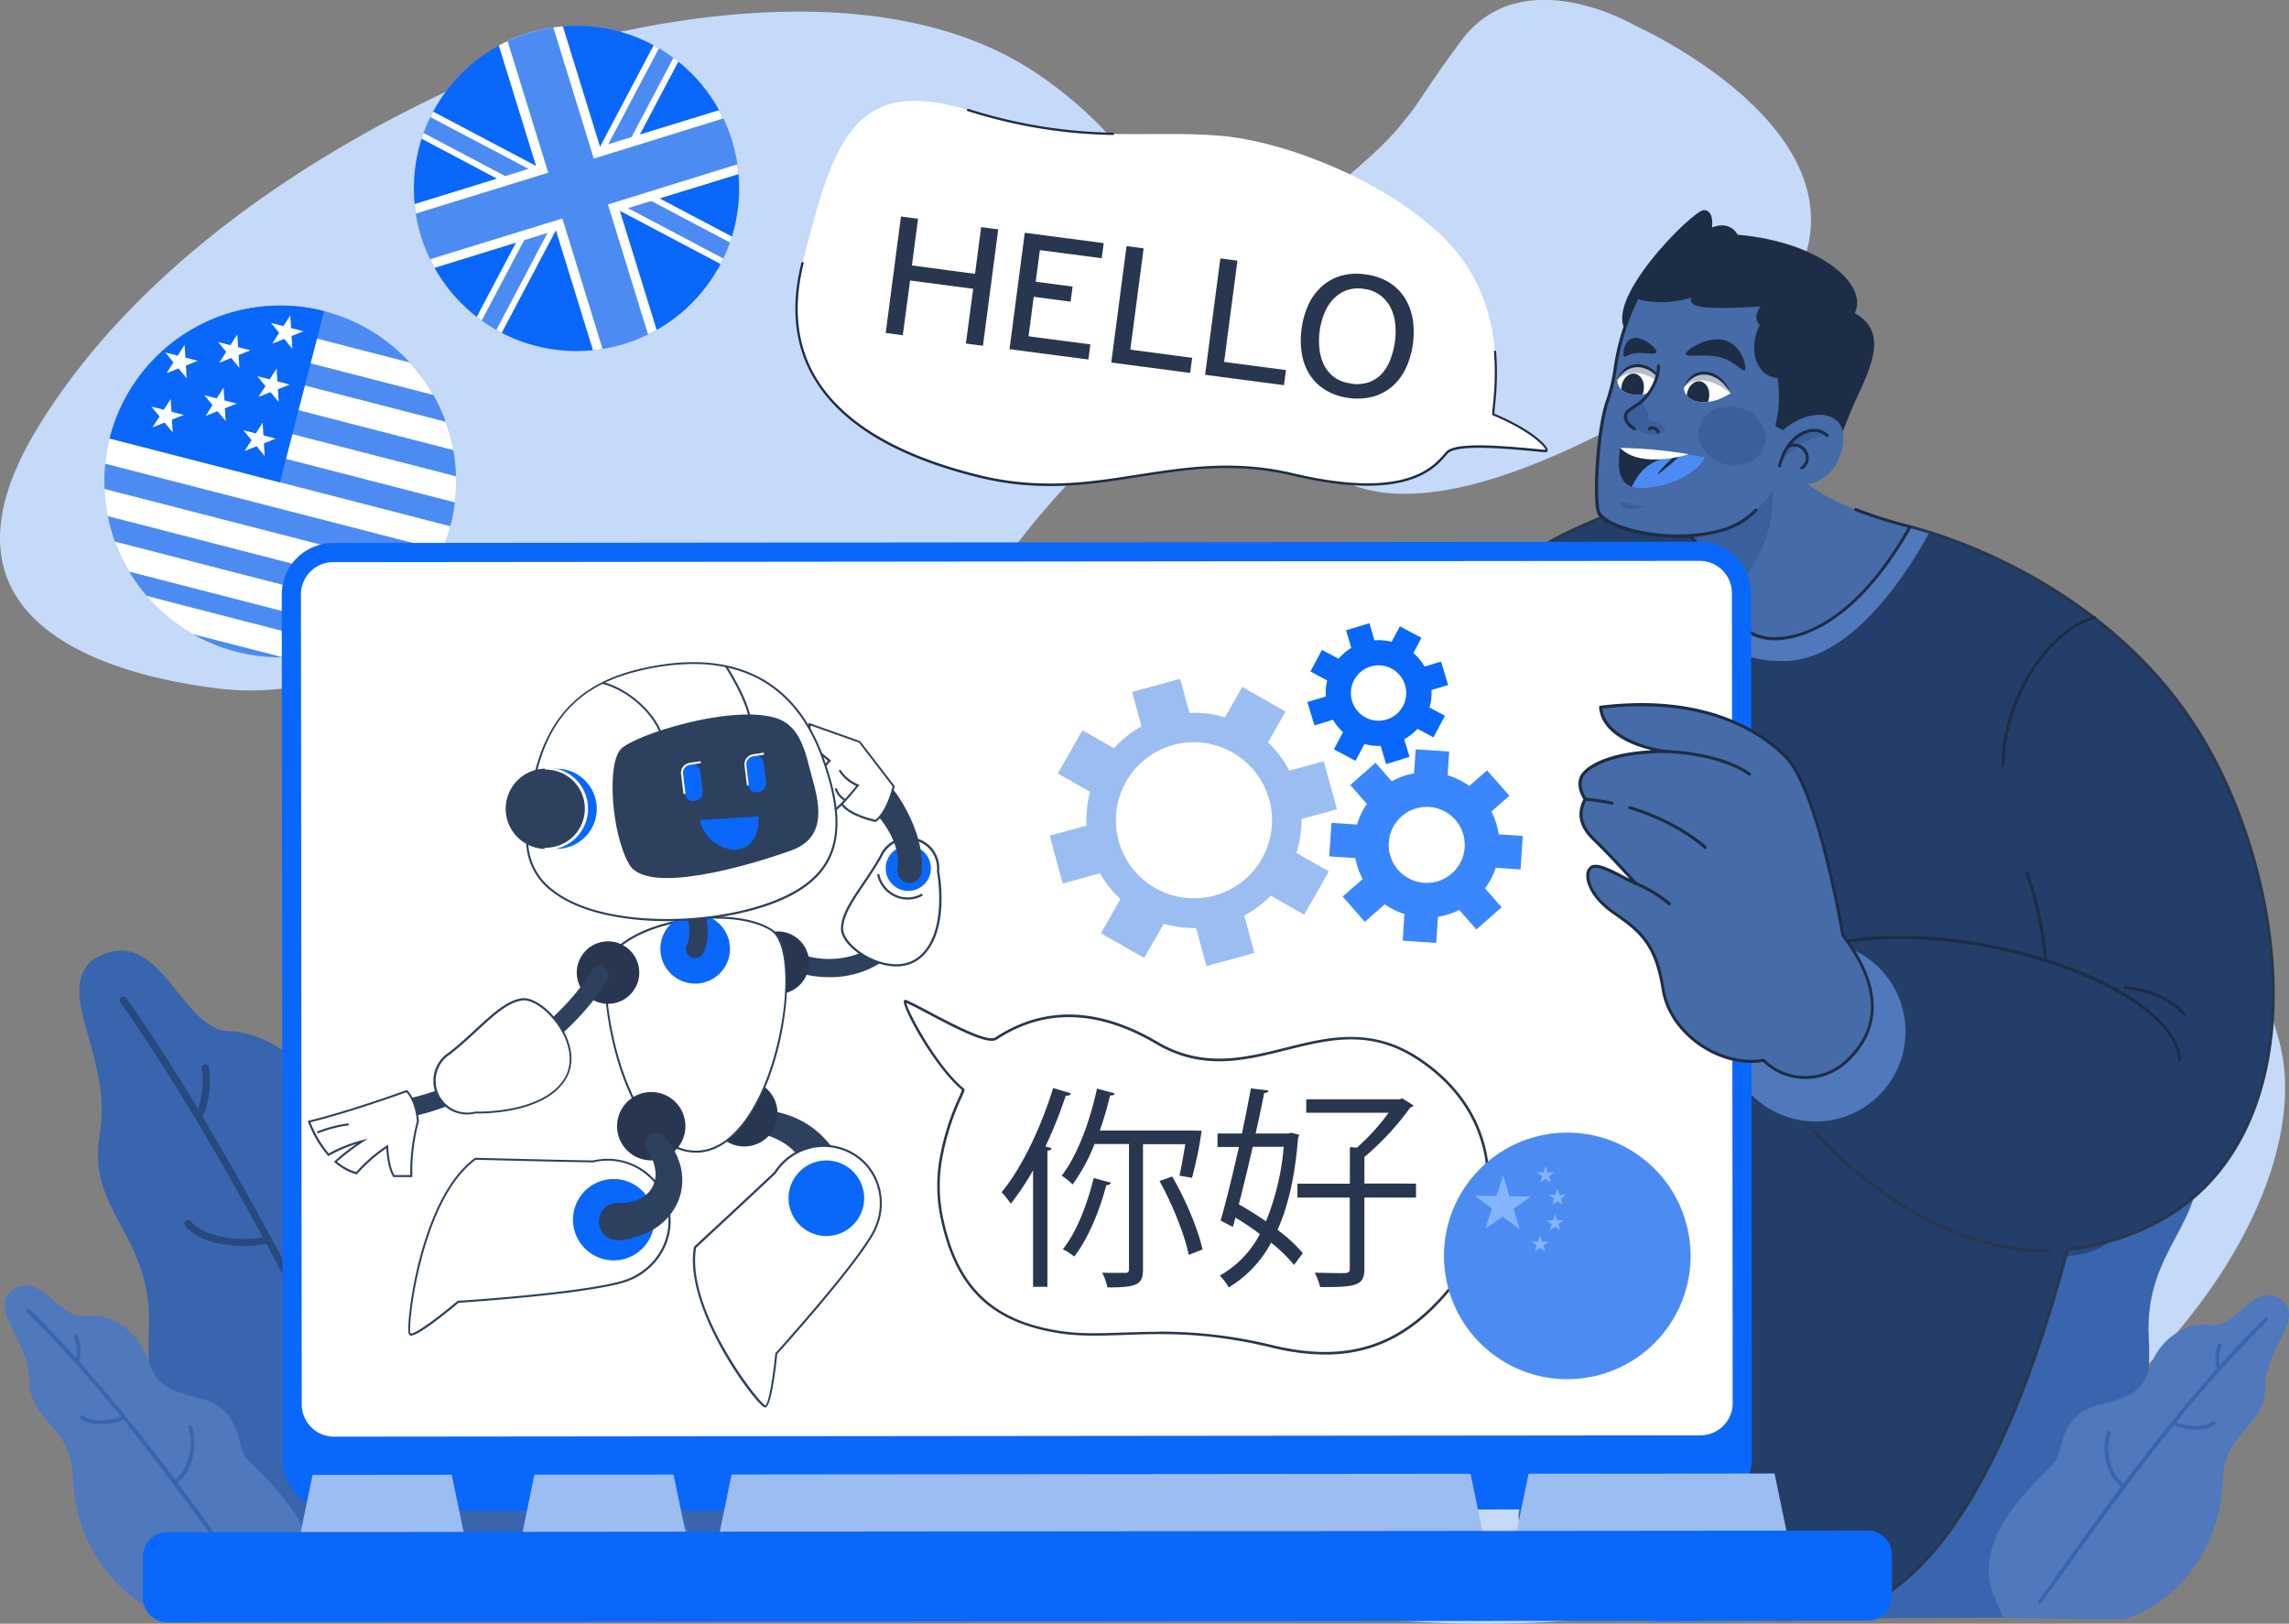 <svg xmlns="http://www.w3.org/2000/svg" viewBox="0 0 626.82 444.71" id="AIlanguagetranslate"><rect x="0" y="0" width="626.82" height="444.71" fill="#808080" stroke="none"/><defs><clipPath id="a"><path fill="#ffffff" d="M473.91,107.7c-1.89-4.15-5.52-6.12-8.6-5.35a6.4,6.4,0,0,0-4.17,3.76C461.18,110.45,467.7,111.8,473.91,107.7Z" class="colorffffff svgShape"></path></clipPath><clipPath id="b"><path fill="#ffffff" d="M455.66,105.66c-1.89-4.15-5.51-6.11-8.59-5.35a6.37,6.37,0,0,0-4.17,3.77C442.94,108.41,449.46,109.76,455.66,105.66Z" class="colorffffff svgShape"></path></clipPath></defs><g style="isolation:isolate" fill="#000000" class="color000000 svgShape"><g fill="#000000" class="color000000 svgShape"><path fill="#c5d9f9" d="M79.84,188.23a72.69,72.69,0,0,1-19.15.45c-26.51-3.09-84.15-16.2-50.35-71.56C53.47,46.49,146.69,14.89,146.69,14.89S233-14.85,284.44,20.47C296.3,28.6,304.77,37.34,310.77,46c14.94,21.46,12.41,55.63-5.24,73-21.69,21.37-52.79,56.23-30.83,61.33,32,7.43,115.48-11.15,115.48-11.15s125.23-29.74,165.57,5.57S610,236.08,623.93,284.41s-52.87,141.27-180.88,158-261.57-63.19-261.57-63.19S99.39,323.44,137,286.27c12.82-12.69,19-26.45,21.57-39.08,4.69-23-5.87-46.62-23.22-52.24C120.4,190.13,99.26,185.32,79.84,188.23Z" class="colorf9e4c5 svgShape"></path><path fill="#c5d9f9" d="M368,49.19C343.79,69.56,351.76,105,351.76,105s-.14,63.64,100.56,6.33-4.5-104.29-4.5-104.29-31-18.42-47.72,4.16c-10,13.52-11,16.28-14.92,21.06C382.57,35.5,379.89,39.17,368,49.19Z" class="colorf9e4c5 svgShape"></path><path fill="#3865ad" d="M209.59,442.91c-37.42,3-34-21.41-23.6-25.28-14.16-13.16-13.56-26.88-4.34-31.6s25.89,21.79,25.38,36.44C214.19,408.9,221.29,425.89,209.59,442.91Z" class="color85ad38 svgShape"></path><path fill="#4f79bc" d="M113,360.49c7.69-7.51,13.08,6.61,19.54,5.69s13.25,3.24,16,10,2.86,8.36,14,11.16,9.23,12.68,12.08,15.57c7.06,7.17,20.73,19.69,16.27,33.94l-2.95,5.93-36.29.34c-9.37-1.93-21.07-12.6-22-36.1-.47-12.57-11-13.83-11.2-24.21S109.37,365.94,113,360.49Z" class="coloracbc4f svgShape"></path><path fill="#3865ad" d="M160.4 394.66a.48.48 0 00-.6-.31.48.48 0 00-.32.6c1.81 5.78-.81 11.68-3.42 13.3-6.53-8.61-15.42-19.9-24.7-30.33a11.31 11.31 0 00-.37-6.53.49.49 0 00-.61-.31.49.49 0 00-.31.61 11.16 11.16 0 01.5 5.34c-4-4.46-8.06-8.75-12-12.58a.48.48 0 00-.67.7 321.26 321.26 0 0124.25 26.93c-1.58.78-7.18 1.82-9.7-.26a.48.48 0 00-.61.74c2.81 2.34 8.54 1.33 10.62.42l.3-.15c12.86 15.81 34.91 46.93 35.07 47.15a.47.47 0 00.59.17l.08 0a.48.48 0 00.12-.67c-.1-.14-16-22.54-21.95-30.4C159.9 407 162.21 400.45 160.4 394.66zM443.72 442.7c-19.26 2.12-23.15-10.19-17.23-14.06-10.67-6.21-13.19-14.48-8.11-18.71s19.18 9.94 20.92 19.14C441.86 419.61 453.9 441.45 443.72 442.7z" class="color85ad38 svgShape"></path><path fill="#4f79bc" d="M409.92,360.49c7.69-7.51,13.08,6.61,19.54,5.69s13.25,3.24,16,10,2.85,8.36,14,11.16,9.23,12.68,12.08,15.57c7,7.17,20.73,19.69,16.27,33.94l-3,7.06-31.22.36c-9.37-1.92-26.07-13.75-26.94-37.25-.47-12.57-11-13.83-11.21-24.21S406.27,365.94,409.92,360.49Z" class="coloracbc4f svgShape"></path><path fill="#3865ad" d="M457.3 394.66a.49.49 0 00-.61-.31.48.48 0 00-.31.6c1.8 5.78-.82 11.68-3.42 13.3-6.53-8.61-15.43-19.9-24.7-30.33a11.26 11.26 0 00-.38-6.53.49.49 0 00-.61-.31.48.48 0 00-.3.61 11.16 11.16 0 01.5 5.34c-4-4.46-8.06-8.75-12-12.58a.48.48 0 10-.67.7A319.44 319.44 0 01439 392.08c-1.57.78-7.18 1.82-9.69-.26a.49.49 0 00-.68.06.48.48 0 00.07.68c2.81 2.34 8.54 1.33 10.61.42l.31-.15c12.86 15.81 34.91 46.93 35.07 47.15a.47.47 0 00.59.17l.08 0a.48.48 0 00.12-.67c-.1-.14-16-22.54-21.95-30.4C456.8 407 459.11 400.45 457.3 394.66zM286.49 443c-6.59.45-14.36 2.2-18.43-.22-11.27-6.7-10.65-23.55-3.09-26.38-14.06-13.06-15.06-26.47-5.91-31.15s25.7 21.63 25.2 36.17C291.36 408 298.1 426.13 286.49 443z" class="color85ad38 svgShape"></path><path fill="#4f79bc" d="M301.42 444c-16 1.09-20.34-15-13.72-17.5-9.05-8.4-9.69-17-3.8-20s16.53 13.92 16.2 23.27C304.67 421.07 308.89 433.13 301.42 444zM268.53 443.19c8.12-27.47-7-47.51-17.74-39.39-4.31-23-17.49-32.81-28.29-26.42S228.07 418 243.41 427c-14.25-1.12-11.36 12.07 5.79 16.43C254.36 444.72 260.88 443.7 268.53 443.19z" class="coloracbc4f svgShape"></path><path fill="#3865ad" d="M603.89,268.43c-18-12-23.39,18-36.52,18.59s-25,11.38-27.79,25.8-2.51,17.61-23.46,27.33-17.2,27.21-18,35.33S465,409.67,487,443.35l71.54-.38c17.81-7.33,31.33-51,29.89-76.24s16.63-31.5,13.07-52.07S613.15,277.84,603.89,268.43Z" class="color85ad38 svgShape"></path><path fill="#28497d" d="M523,353.81a1,1,0,0,1,1.07-.86A1,1,0,0,1,525,354c-1.4,12.1,6,22.79,11.75,25,9.68-19.47,23-45.15,37.46-69.25-.72-1.43-2.65-6.07-1.71-13.06a1,1,0,0,1,1.09-.83,1,1,0,0,1,.83,1.09,22.21,22.21,0,0,0,1,10.74c6.24-10.33,12.66-20.34,19.05-29.39a1,1,0,0,1,1.58,1.12c-13.1,18.55-26.32,41.14-37.83,62.36,3.41,1,14.88.92,19.07-4.14a1,1,0,1,1,1.49,1.24c-4.69,5.67-16.4,5.83-20.84,4.81-.24-.06-.46-.12-.66-.19-19.49,36.11-46.85,95.69-47.08,96.2a1,1,0,0,1-1.1.55l-.19-.07a1,1,0,0,1-.48-1.28c.14-.31,18.64-40.37,27.43-58.13C528.62,377.91,521.62,365.92,523,353.81Z" class="color607d28 svgShape"></path><path fill="#4f79bc" d="M625.92,357c-7.95-7.76-13.51,6.82-20.19,5.87s-13.68,3.35-16.48,10.35-3,8.64-14.44,11.53-9.54,13.1-12.48,16.08c-7.28,7.4-21.41,20.34-16.8,35.06l3.12,7.28,32.26.38c9.67-2,26.91-14.2,27.82-38.48.48-13,11.4-14.29,11.57-25S629.68,362.58,625.92,357Z" class="coloracbc4f svgShape"></path><path fill="#3865ad" d="M577 392.24a.49.49 0 01.62-.32.5.5 0 01.33.62c-1.87 6 .84 12.06 3.53 13.73 6.74-8.89 15.93-20.55 25.51-31.32a11.76 11.76 0 01.39-6.75.5.5 0 01.94.32 11.49 11.49 0 00-.51 5.51c4.13-4.61 8.33-9 12.41-13a.5.5 0 11.7.71 330.93 330.93 0 00-25 27.82c1.63.81 7.42 1.89 10-.27a.5.5 0 01.7.07.49.49 0 01-.06.7c-2.91 2.41-8.83 1.37-11 .43l-.31-.15c-13.29 16.33-36.06 48.47-36.22 48.7a.5.5 0 01-.61.17l-.09-.05a.51.51 0 01-.12-.69c.1-.15 16.54-23.29 22.67-31.4C577.49 404.93 575.11 398.22 577 392.24zM24.86 263.25c18.56-12.31 24.08 18.52 37.6 19.15S88.17 294.11 91.07 309s2.58 18.13 24.15 28.13 17.71 28 18.57 36.38 34.11 35.2 11.38 69.87L71.51 443c-18.33-7.54-32.24-52.46-30.76-78.49S23.62 332 27.29 310.85 15.33 273 24.86 263.25z" class="color85ad38 svgShape"></path><path fill="#28497d" d="M108.12,351.16a1,1,0,1,0-2,.23c1.44,12.46-6.18,23.46-12.11,25.75-10-20.05-23.71-46.48-38.56-71.3.73-1.47,2.72-6.25,1.76-13.45a1,1,0,0,0-1.13-.85,1,1,0,0,0-.85,1.12,22.9,22.9,0,0,1-1,11.06c-6.42-10.64-13-20.94-19.61-30.26A1,1,0,1,0,33,274.61c13.49,19.11,27.1,42.36,38.95,64.21-3.51,1-15.32.94-19.63-4.27a1,1,0,0,0-1.54,1.28c4.83,5.84,16.89,6,21.45,4.95a6.43,6.43,0,0,0,.68-.19c20.08,37.17,48.24,98.52,48.48,99a1,1,0,0,0,1.13.56,1.06,1.06,0,0,0,.19-.06,1,1,0,0,0,.5-1.33C123,438.48,104,397.24,94.93,379,102.36,376,109.56,363.63,108.12,351.16Z" class="color607d28 svgShape"></path><path fill="#4f79bc" d="M2.18,354.39c8.18-8,13.91,7,20.79,6.05s14.08,3.44,17,10.65S43,380,54.8,383s9.82,13.49,12.84,16.56c7.51,7.62,22,20.94,17.3,36.09l-3.21,7.5-33.21.39c-10-2.05-27.71-14.62-28.64-39.61C19.38,390.52,8.14,389.18,8,378.15S-1.7,360.19,2.18,354.39Z" class="coloracbc4f svgShape"></path><path fill="#3865ad" d="M52.57,390.73a.53.53,0,0,0-.65-.34.51.51,0,0,0-.33.64c1.92,6.15-.87,12.42-3.64,14.14C41,396,31.55,384,21.69,372.92a12.08,12.08,0,0,0-.4-6.94.52.52,0,0,0-.65-.33.52.52,0,0,0-.33.65,11.62,11.62,0,0,1,.53,5.68c-4.25-4.75-8.57-9.31-12.78-13.38a.51.51,0,0,0-.71.74A340.62,340.62,0,0,1,33.13,388c-1.67.83-7.63,1.94-10.3-.28a.51.51,0,0,0-.72.07.52.52,0,0,0,.06.72c3,2.49,9.09,1.42,11.29.45l.33-.16c13.67,16.81,37.12,49.9,37.29,50.14a.5.5,0,0,0,.62.17l.09,0a.51.51,0,0,0,.13-.71c-.11-.15-17-24-23.34-32.33C52,403.79,54.49,396.88,52.57,390.73Z" class="color85ad38 svgShape"></path><path fill="#ffffff" d="M423.1,123.55c-5.41-.4-24-2.77-26.89.46s-9.88,13.58-42.19,6-53,8.56-85.74.55-56.86-25.43-48.53-58.41,13.8-51.67,45.38-42,46.9,5.3,68.62,7S389.44,54,401.64,72.72s6.56,40.66,7.36,40.83C420.39,118.26,425,123.69,423.1,123.55Z" class="colorffffff svgShape"></path><path fill="#1d2d45" d="M304.83 36.35a.3.3 0 01.24.31.31.31 0 01-.32.31A138.41 138.41 0 01265 30.42a.31.31 0 01-.2-.39.31.31 0 01.39-.21 137.73 137.73 0 0039.55 6.53zM409.46 96.06a.31.31 0 01.24.28 77.57 77.57 0 01-.31 14.89c-.09.92-.18 1.79-.16 2.09 10 4.16 14.88 8.85 14.58 10.11 0 .11-.15.47-.73.43-.81-.06-1.93-.16-3.24-.29-6.82-.64-21-2-23.4.65l-.47.53c-3.33 3.83-11.14 12.81-42 5.52-16-3.77-29.31-1.66-42.23.37-13.24 2.09-26.92 4.24-43.52.19-22.57-5.51-37.78-14.58-45.23-27-5.41-9-6.59-19.69-3.53-31.84a.32.32 0 01.38-.23.31.31 0 01.23.38c-3 12-1.86 22.54 3.46 31.37 7.35 12.22 22.44 21.19 44.84 26.66 16.47 4 30.1 1.88 43.28-.2 13-2 26.4-4.15 42.47-.36 30.51 7.21 38.14-1.57 41.4-5.32l.48-.54c2.38-2.64 13.6-1.82 23.92-.85 1.31.12 2.42.23 3.23.29h.08c-.06-.81-4.29-5.25-14.33-9.4h0c-.37-.08-.32-.48-.1-2.67a76.47 76.47 0 00.31-14.78.31.31 0 01.29-.33A.27.27 0 01409.46 96.06zm-.31 17.23a.19.19 0 00-.09 0zm14.1 9.94z" class="color451d26 svgShape"></path><path fill="#28374f" d="M242.54 91.18l4.18-31.88 4.68.61L249.72 72.7 267 75l1.68-12.79 4.68.61-4.19 31.88-4.67-.61 2-15-17.28-2.27-2 15zM280.63 63.75l21.61 2.84-.55 4.14-16.93-2.22-1.14 8.64 10.1 1.33-.54 4.14-10.1-1.33L281.66 92.1l16.93 2.22-.54 4.14-21.61-2.83zM304.31 99.29l4.18-31.88 4.68.61-3.64 27.73L326.46 98l-.55 4.14zM330 102.65l4.18-31.87 4.68.61-3.64 27.73 16.93 2.23-.55 4.14zM369.42 109a16 16 0 01-6.47-2.18 13.53 13.53 0 01-4.29-4.19 15.15 15.15 0 01-2.16-5.74 22.56 22.56 0 01-.08-6.78 23 23 0 011.82-6.53 15.44 15.44 0 013.58-5 13.49 13.49 0 015.23-3 16 16 0 016.81-.43 16.17 16.17 0 016.48 2.17 13.38 13.38 0 014.31 4.22 15.76 15.76 0 012.19 5.76 23.66 23.66 0 01-1.75 13.32 15.53 15.53 0 01-3.59 5 13.66 13.66 0 01-5.26 2.94A16.2 16.2 0 01369.42 109zm.51-3.93a10.33 10.33 0 005-.41 8.85 8.85 0 003.57-2.43 12 12 0 002.29-3.91A22.47 22.47 0 00382 93.43a20.11 20.11 0 00.06-4.84 12.41 12.41 0 00-1.29-4.38 9.83 9.83 0 00-2.83-3.36 9.45 9.45 0 00-4.59-1.74 9.28 9.28 0 00-4.87.5 9.71 9.71 0 00-3.56 2.52 12.76 12.76 0 00-2.35 3.9 19.83 19.83 0 00-1.2 4.69 20.1 20.1 0 00-.05 4.84 13.06 13.06 0 001.26 4.4 9.31 9.31 0 002.79 3.35A9.52 9.52 0 00369.93 105z" class="color4f2832 svgShape"></path><circle cx="157.87" cy="51.61" r="44.54" fill="#0967fb" class="color5c90e6 svgShape"></circle><path fill="#ffffff" d="M200.42,64.79,168.35,47.86,164.57,55,197.31,72.3A45.18,45.18,0,0,0,200.42,64.79Z" class="colorffffff svgShape"></path><path fill="#4c8cf2" d="M199.88,66.41,167.56,49.34l-2.21,4.18,32.71,17.27A46.45,46.45,0,0,0,199.88,66.41Z" class="colorf24c64 svgShape"></path><path fill="#ffffff" d="M130.56,86.78a44.52,44.52,0,0,0,6.83,4.38l19.17-36.31-7.14-3.78Z" class="colorffffff svgShape"></path><path fill="#4c8cf2" d="M135.92,90.35l19.16-36.29-4.18-2.21-19,35.95A45.1,45.1,0,0,0,135.92,90.35Z" class="colorf24c64 svgShape"></path><path fill="#ffffff" d="M115.46,38,144.93,53.6l3.77-7.15L118.62,30.57A44.63,44.63,0,0,0,115.46,38Z" class="colorffffff svgShape"></path><path fill="#4c8cf2" d="M116,36.43l29.71,15.69,2.21-4.18L117.86,32.06A46.58,46.58,0,0,0,116,36.43Z" class="colorf24c64 svgShape"></path><path fill="#ffffff" d="M179,12.4,163.4,41.91l7.15,3.78,15.21-28.81A44.18,44.18,0,0,0,179,12.4Z" class="colorffffff svgShape"></path><path fill="#4c8cf2" d="M180.45,13.22,164.88,42.7l4.18,2.2,15.35-29.06A46.74,46.74,0,0,0,180.45,13.22Z" class="colorf24c64 svgShape"></path><path fill="#ffffff" d="M154.14,7.23a44.51,44.51,0,0,0-17.54,5.24L146.84,45.6,113.53,55.89a45,45,0,0,0,1.79,8.87,44.55,44.55,0,0,0,3.68,8.6l33.24-10.27,10.14,32.83a44.16,44.16,0,0,0,17.44-5.56L169.73,57.69l32.51-10a45.18,45.18,0,0,0-1.81-9.18,44.73,44.73,0,0,0-3.53-8.33L164.32,40.2Z" class="colorffffff svgShape"></path><path fill="#4c8cf2" d="M151.52,7.52A44.47,44.47,0,0,0,139,11.29l11.13,36L113.87,58.5a43.89,43.89,0,0,0,1.45,6.26A45.47,45.47,0,0,0,117.78,71L154,59.84l11,35.73a46.88,46.88,0,0,0,6-1.4,45.16,45.16,0,0,0,6.47-2.57L166.48,56,201.93,45a45.3,45.3,0,0,0-1.5-6.56,43.92,43.92,0,0,0-2.34-6l-35.48,11Z" class="colorf24c64 svgShape"></path><path fill="#223e69" d="M466.64,288.23c.87,28-61.23,164.6,31,154.75,46.82-1.78,67.85-100.63,68.65-100.73,71-9.5,64.27-93.94,37-139.85C575.68,156,523,144.27,523,144.27l-69.09-8.87s-30.66,12.26-30.66,14,48.61,121.31,48.61,121.31Z" class="color516922 svgShape"></path><path fill="#acc2e4" d="M477.06,158.62h0l.08-.07Z" class="colore4acd1 svgShape"></path><path fill="#4f79bc" d="M523,144.27l-13.77-1.77-32.19,16.12-.17.13c-6.83,5.72-10.81,22.79,12.07,22.3,18.86-.4,34.35-25.86,39.44-35.29C525,144.71,523,144.27,523,144.27Z" class="coloracbc4f svgShape"></path><path fill="#28374f" d="M488.68,443.88c-14.06,0-24.68-4.06-31.65-12.12-19.95-23.09-7-73.31,2.42-110,3.75-14.56,7-27.13,6.79-33.54a.28.28,0,0,1,0-.13l5.22-17.38c-5.23-12.86-48.59-119.55-48.59-121.33s19.37-9.77,30.91-14.38a.34.34,0,0,1,.2,0l69.09,8.87c.57.13,53.17,12.29,80.53,58.33,17.4,29.27,27,75.52,11.62,107.25-9.12,18.85-25.5,30-48.69,33.16-.15.45-.51,1.75-.95,3.35-21.64,79.21-48.89,96.69-67.94,97.42A85.71,85.71,0,0,1,488.68,443.88ZM467,288.29c.18,6.54-2.91,18.53-6.81,33.7-9.4,36.49-22.27,86.47-2.59,109.24,8.19,9.49,21.64,13.31,39.95,11.35,18.81-.72,45.72-18.09,67.23-96.83,1.06-3.85,1.06-3.85,1.41-3.9,23-3.08,39.25-14.1,48.28-32.75,15.24-31.48,5.71-77.4-11.59-106.49-27.18-45.74-79.45-57.83-80-58l-69-8.85c-11.27,4.51-29.24,12.11-30.3,13.64.82,3.32,32,80.47,48.57,121.12a.34.34,0,0,1,0,.26Z" class="color4f2832 svgShape"></path><circle cx="497.18" cy="282.54" r="24.63" fill="#4f79bc" transform="rotate(-45 497.174 282.544)" class="coloracbc4f svgShape"></circle><path fill="#1d2d45" d="M446,91.42c-8.81-7.68,17.63-33.89,20.56-33.89s2.26,4.75,2.26,4.75c5.2-2,7,2,7,2,22.82,2,35.92,13.78,32.08,21.47,10.62,5.87,2.71,17.62-1.13,27.11s-5.42,13.1-5.42,13.1S455.28,128.93,446,91.42Z" class="color451d26 svgShape"></path><path fill="#456ba8" d="M523,144.27s-24.4-5.76-31.18-14.91c-7.45-1.36-32.53,12.54-32.53,12.54a118.72,118.72,0,0,0,18.29,20.79C467.62,174.65,497.54,189.49,523,144.27Z" class="colora85c45 svgShape"></path><path fill="#395f9c" d="M482.17,131.24c.91-.32,1.8-.62,2.65-.87.54,2.31,3.23,16.53-9.22,30.45A118.09,118.09,0,0,1,459.37,142Z" class="color9c5139 svgShape"></path><path fill="#1d2d45" d="M486,175.36l-.8,0c-4.52-.23-8.14-2.25-9.46-5.27-1-2.32-.55-5,1.28-7.33A121.1,121.1,0,0,1,459,142.13a.45.45,0,0,1,0-.34.43.43,0,0,1,.2-.26c1-.57,25.3-14,32.82-12.59a.42.42,0,0,1,.33.49.41.41,0,0,1-.48.34c-6.72-1.22-28.62,10.51-31.86,12.27a121.09,121.09,0,0,0,18,20.34.42.42,0,0,1,0,.58c-1.85,2.22-2.35,4.62-1.42,6.77,1.2,2.73,4.55,4.56,8.75,4.77,4.59.23,20.78-1.25,37.13-30A125.73,125.73,0,0,1,508,139.93a.42.42,0,0,1-.23-.55.41.41,0,0,1,.54-.23,123.82,123.82,0,0,0,14.84,4.71.42.42,0,0,1,.27.61C507.54,172.59,491.62,175.36,486,175.36Z" class="color451d26 svgShape"></path><path fill="#456ba8" d="M472.68,145c10.06-3.11,17.82-17.4,19.51-25.23,0,0-5.58-2.38-5.63-3.17a34.36,34.36,0,0,0,.47-13.46c-4.25.42-8.92-5.86-4.62-14.29,0,0-2.68-1.1.51-5.3-17.76,1.1-21.15.2-18.83-2.67-9.48,3-15.69.62-15.69.62-6.49,12.76-5.43,20.94-8.08,28s-3.84,25.6-2.69,30.42S457.6,149.67,472.68,145Z" class="colora85c45 svgShape"></path><path fill="#1d2d45" d="M459.36,147.3c-7.62,0-14.81-1.62-19-4-1.83-1-2.89-2.14-3.16-3.27-1.14-4.74-.06-23.33,2.7-30.67a46.39,46.39,0,0,0,1.95-8.3A63.3,63.3,0,0,1,448,81.32a.41.41,0,0,1,.52-.2c.06,0,6.21,2.33,15.41-.63a.43.43,0,0,1,.48.16.44.44,0,0,1,0,.5c-.48.59-.65,1-.51,1.3.83,1.61,10.58,1.21,19,.69a.42.42,0,0,1,.4.22.43.43,0,0,1,0,.45c-1.48,2-1.58,3.11-1.41,3.74a1.43,1.43,0,0,0,.73.92.41.41,0,0,1,.24.24.45.45,0,0,1,0,.34c-2.13,4.16-2.22,8.36-.26,11.24a5,5,0,0,0,4.46,2.44.42.42,0,0,1,.45.36,32.6,32.6,0,0,1-.3,12.64,4.86,4.86,0,0,0-.16.85.42.42,0,1,1-.84,0,5,5,0,0,1,.18-1.08,31.78,31.78,0,0,0,.35-12,6,6,0,0,1-4.83-2.82c-2.09-3.06-2.07-7.43,0-11.76a2.29,2.29,0,0,1-.84-1.24c-.28-1,.07-2.27,1-3.74-14.8.89-18.16.23-18.9-1.2a1.45,1.45,0,0,1,0-1.22c-7.76,2.23-13.13.87-14.54.41a62.25,62.25,0,0,0-5.91,19.19,45.4,45.4,0,0,1-2,8.44c-2.65,7.08-3.75,25.64-2.67,30.18.21.88,1.17,1.83,2.76,2.74,5.44,3.1,19.29,5.89,31.76,2a20.41,20.41,0,0,0,8-5.09.43.43,0,0,1,.6,0,.41.41,0,0,1,0,.59,21.29,21.29,0,0,1-8.34,5.29A46.17,46.17,0,0,1,459.36,147.3Z" class="color451d26 svgShape"></path><ellipse cx="474.28" cy="119.38" fill="#395f9c" rx="8" ry="9.27" transform="rotate(-75.13 474.305 119.373)" class="color9c5139 svgShape"></ellipse><path fill="#1d2d45" d="M461.65 96.87c-.34 1.28 4.9-.2 9.39 1s6.52 4.61 6.86 3.32-1.14-6.78-5.63-8S462 95.58 461.65 96.87zM453.6 96.27c.12 1.15-3.16.2-5.65.46s-3.25 1.64-3.37.49.45-4.38 2.94-4.65S453.48 95.13 453.6 96.27z" class="color451d26 svgShape"></path><path fill="#395f9c" d="M450.42,138.72a43.73,43.73,0,0,1-6.86-1.44C444.1,140.14,447.71,139.68,450.42,138.72Z" class="color9c5139 svgShape"></path><path fill="#456ba8" d="M485.9,120c8.7-9.21,18.75-7.69,18.9-.48S499.31,137,484,131.22C483.94,122.3,485.9,120,485.9,120Z" class="colora85c45 svgShape"></path><path fill="#395f9c" d="M487.35,127.6c2-8.81,9.63-11.79,13.06-8.26C493.38,119.72,488.24,125,487.35,127.6Z" class="color9c5139 svgShape"></path><path fill="#1d2d45" d="M487.35,128h-.09a.42.42,0,0,1-.32-.5c1.38-5.94,5-9,8-9.77a5.63,5.63,0,0,1,5.75,1.31.42.42,0,0,1-.6.58,4.85,4.85,0,0,0-4.93-1.09c-2.74.77-6.13,3.58-7.42,9.16A.42.42,0,0,1,487.35,128Z" class="color451d26 svgShape"></path><path fill="#1d2d45" d="M493.42,128.57a.44.44,0,0,1-.35-.18.43.43,0,0,1,.12-.59,2.8,2.8,0,0,0,.89-3.83,3.11,3.11,0,0,0-4.18-1.32.42.42,0,1,1-.34-.77,4,4,0,0,1,5.26,1.68,3.67,3.67,0,0,1-1.16,4.94A.44.44,0,0,1,493.42,128.57Z" class="color451d26 svgShape"></path><path fill="#ffffff" d="M473.91,107.7c-1.89-4.15-5.52-6.12-8.6-5.35a6.4,6.4,0,0,0-4.17,3.76C461.18,110.45,467.7,111.8,473.91,107.7Z" class="colorffffff svgShape"></path><g clip-path="url(#a)" fill="#000000" class="color000000 svgShape"><path fill="#1d2d45" d="M461.92,108c-.31,2.2.81,4.18,2.49,4.42s3.31-1.36,3.62-3.56-.8-4.19-2.49-4.42S462.23,105.83,461.92,108Z" class="color451d26 svgShape"></path></g><g style="mix-blend-mode:multiply" fill="#000000" class="color000000 svgShape"><path fill="#b8bec7" d="M465.31,102.35c3.08-.77,6.71,1.2,8.6,5.35-8.43-6.78-12.77-1.59-12.77-1.59A6.4,6.4,0,0,1,465.31,102.35Z" class="colorb8bac7 svgShape"></path></g><path fill="#1d2d45" d="M473.91,107.7a12.7,12.7,0,0,0-2.61-3.19,7.83,7.83,0,0,0-3.52-1.79,5.61,5.61,0,0,0-3.77.55,8,8,0,0,0-2.87,2.84,6.36,6.36,0,0,1,2.5-3.45,5.64,5.64,0,0,1,4.31-.75,7.5,7.5,0,0,1,3.77,2.16A9.69,9.69,0,0,1,473.91,107.7Z" class="color451d26 svgShape"></path><path fill="#ffffff" d="M455.66,105.66c-1.89-4.15-5.51-6.11-8.59-5.35a6.37,6.37,0,0,0-4.17,3.77C442.94,108.41,449.46,109.76,455.66,105.66Z" class="colorffffff svgShape"></path><g clip-path="url(#b)" fill="#000000" class="color000000 svgShape"><ellipse cx="446.95" cy="106.21" fill="#1d2d45" rx="4.03" ry="3.09" transform="rotate(-82 447.079 106.2)" class="color451d26 svgShape"></ellipse></g><g style="mix-blend-mode:multiply" fill="#000000" class="color000000 svgShape"><path fill="#b8bec7" d="M447.07,100.31c3.08-.76,6.7,1.2,8.59,5.35-8.42-6.78-12.76-1.58-12.76-1.58A6.37,6.37,0,0,1,447.07,100.31Z" class="colorb8bac7 svgShape"></path></g><path fill="#1d2d45" d="M455.66,105.66a12.49,12.49,0,0,0-2.61-3.19,7.84,7.84,0,0,0-3.51-1.79,5.58,5.58,0,0,0-3.78.56,8,8,0,0,0-2.86,2.84,6.32,6.32,0,0,1,2.5-3.45,5.52,5.52,0,0,1,4.3-.75,7.4,7.4,0,0,1,3.77,2.15A9.44,9.44,0,0,1,455.66,105.66Z" class="color451d26 svgShape"></path><path fill="#456ba8" d="M454.11,100.23c.23,2.8-2,7.79-5,10s-4.86,2.56-3.53,5.36c4.53,4.28,9.38,4,10.57,2,.77-1.36,3.19-13.35,2.43-18.25C458.14,96.69,455.55,96.74,454.11,100.23Z" class="colora85c45 svgShape"></path><path fill="#395f9c" d="M449.45,110a7.89,7.89,0,0,1,2,4.63c0,.9,4.42,1,4.5,3.27-1.27,1.84-6.07,1.84-10.37-2.23-1.33-2.8.53-3.1,3.54-5.36C449.22,110.19,449.33,110.07,449.45,110Z" class="color9c5139 svgShape"></path><path fill="#1d2d45" d="M447.53 117.87a.43.43 0 01-.22-.06 6.5 6.5 0 01-2.12-2c-1.3-2.52 0-3.39 2-4.7.51-.34 1.08-.72 1.69-1.19 3-2.22 5.06-7.11 4.85-9.67a.41.41 0 01.38-.45.42.42 0 01.46.38c.23 2.83-2 8-5.18 10.41-.63.48-1.22.87-1.73 1.22-2 1.32-2.64 1.76-1.69 3.62a5.94 5.94 0 001.81 1.64.42.42 0 01.14.58A.39.39 0 01447.53 117.87zM454 118.69a.42.42 0 01-.42-.44 1.88 1.88 0 00-1.09-.67.43.43 0 00-.45.18.43.43 0 01-.59.08.41.41 0 01-.08-.58c.5-.67 1.36-.7 2.25-.1.19.13 1.08.78.74 1.33A.42.42 0 01454 118.69zM596.92 290.63a.42.42 0 01-.42-.39c-.35-4.33-3.45-8.95-9-13.34-15.67-12.47-51.42-23.16-81.87-18.69a.4.4 0 01-.47-.35.42.42 0 01.35-.48c30.67-4.5 66.71 6.29 82.51 18.87 5.7 4.54 8.91 9.35 9.28 13.92a.42.42 0 01-.39.45zM598.23 278.14a.39.39 0 01-.3-.13c-6.16-6.58-15.82-7.09-15.92-7.09a.42.42 0 010-.84c.41 0 10.1.52 16.49 7.36a.41.41 0 010 .59A.39.39 0 01598.23 278.14zM548.53 210.05a.42.42 0 01-.42-.42c0-17.67 11.8-36.79 25.26-40.91a.41.41 0 01.52.28.42.42 0 01-.28.52c-13.14 4-24.66 22.77-24.66 40.11A.42.42 0 01548.53 210.05z" class="color451d26 svgShape"></path><path fill="#1d2d45" d="M560.13 262.82a.43.43 0 01-.42-.39 100 100 0 00-5-23.1.42.42 0 01.26-.54.42.42 0 01.53.26 101.55 101.55 0 015.06 23.32.42.42 0 01-.39.45zM443.67 122.65c9.67-.09 22.82 2.43 23.27 2.57-1.15 3.15-7.27 7.63-16.09 8.46S443.11 126.76 443.67 122.65z" class="color451d26 svgShape"></path><path fill="#4c8cf2" d="M450.85,133.68c8.81-.83,14.94-5.31,16.09-8.46-.2-.06-3-.61-6.87-1.18a2.28,2.28,0,0,0-.15.9,64.87,64.87,0,0,1-6.14,5.15s1-1.85,4.64-5c-6.26.54-9.43,3.73-11.56,8.25A9.14,9.14,0,0,0,450.85,133.68Z" class="colorf24c64 svgShape"></path><path fill="#ffffff" d="M462.43,124.4a122.69,122.69,0,0,0-18.76-1.75C448.44,127.69,458.87,125.53,462.43,124.4Z" class="colorffffff svgShape"></path><path fill="#28374f" d="M559.86,343c-35,0-63.13-32.5-63.42-32.83a.4.4,0,0,1,.05-.56.39.39,0,0,1,.56,0c.29.34,29.1,33.51,64.35,32.53a.37.37,0,0,1,.41.39.4.4,0,0,1-.39.41Z" class="color4f2832 svgShape"></path><circle cx="76.74" cy="131.87" r="48.17" fill="#4c8cf2" transform="rotate(-45 76.731 131.867)" class="colorf24c64 svgShape"></circle><path fill="#ffffff" d="M81.54 98.6l37.12 9.56a48.62 48.62 0 00-6.44-8.87L83.29 91.84zM108.41 168.15L31.47 148.33a48 48 0 003.91 8.22L101 173.46A48.67 48.67 0 00108.41 168.15zM78.24 111.44l45.9 11.83a48.7 48.7 0 00-2.1-7.75L80 104.68zM124.89 130.47L76.54 118l-1.74 6.77 49.76 12.82A47.47 47.47 0 00124.89 130.47zM77.46 180A48.27 48.27 0 0093.61 177L40.16 163.21a48.17 48.17 0 0012.66 10.48zM113.51 163a47.52 47.52 0 004.38-6.09l-89.29-23a48.32 48.32 0 00.9 7.44zM28.82 127l92.25 23.76a47.85 47.85 0 002.25-6.63L30 120.05A48.94 48.94 0 0028.82 127z" class="colorffffff svgShape"></path><path fill="#0967fb" d="M30.09,119.85l-.06.26,46.64,12,12.08-46.9A48.18,48.18,0,0,0,30.09,119.85Z" class="color5c90e6 svgShape"></path><polygon fill="#ffffff" points="79.49 86.36 79.71 89.86 83.11 90.74 79.85 92.03 80.06 95.53 77.83 92.82 74.57 94.11 76.45 91.15 74.22 88.45 77.61 89.32 79.49 86.36" class="colorffffff svgShape"></polygon><polygon fill="#ffffff" points="75.74 100.94 75.95 104.44 79.35 105.32 76.09 106.61 76.31 110.11 74.07 107.4 70.81 108.69 72.69 105.73 70.46 103.03 73.86 103.9 75.74 100.94" class="colorffffff svgShape"></polygon><polygon fill="#ffffff" points="71.92 115.76 72.14 119.26 75.53 120.14 72.27 121.42 72.49 124.92 70.26 122.22 66.99 123.51 68.88 120.55 66.64 117.84 70.04 118.72 71.92 115.76" class="colorffffff svgShape"></polygon><polygon fill="#ffffff" points="50.55 94.45 50.77 97.95 54.16 98.83 50.9 100.12 51.12 103.62 48.88 100.91 45.62 102.2 47.5 99.24 45.27 96.54 48.67 97.41 50.55 94.45" class="colorffffff svgShape"></polygon><polygon fill="#ffffff" points="46.73 109.27 46.95 112.77 50.34 113.65 47.08 114.93 47.3 118.43 45.07 115.73 41.8 117.02 43.69 114.06 41.45 111.36 44.85 112.23 46.73 109.27" class="colorffffff svgShape"></polygon><polygon fill="#ffffff" points="64.98 91.58 65.2 95.08 68.6 95.95 65.33 97.24 65.55 100.74 63.32 98.04 60.06 99.33 61.94 96.37 59.7 93.66 63.1 94.54 64.98 91.58" class="colorffffff svgShape"></polygon><polygon fill="#ffffff" points="61.23 106.16 61.44 109.66 64.84 110.53 61.58 111.82 61.8 115.32 59.56 112.62 56.3 113.91 58.18 110.95 55.95 108.24 59.34 109.12 61.23 106.16" class="colorffffff svgShape"></polygon><path fill="#0967fb" d="M465.67,413.37l-374.18.36a14.07,14.07,0,0,1-14.1-14.08l-.23-236.83a14.1,14.1,0,0,1,14.08-14.1l374.18-.36a14.1,14.1,0,0,1,14.1,14.08l.22,236.83a14.06,14.06,0,0,1-14.07,14.1Z" class="color5c90e6 svgShape"></path><path fill="#ffffff" d="M91.47,393.48a8.84,8.84,0,0,1-8.84-8.83l-.22-221.84a8.82,8.82,0,0,1,2.3-5.94,8.7,8.7,0,0,1,6.53-2.9l374.18-.36a8.84,8.84,0,0,1,8.85,8.83l.21,221.83a8.83,8.83,0,0,1-8.83,8.85Z" class="colorffffff svgShape"></path><polygon fill="#9bbdf2" points="402.69 403.65 200.33 403.84 195.1 429.28 407.97 429.08 402.69 403.65" class="color9bbbf2 svgShape"></polygon><polygon fill="#9bbdf2" points="184.45 403.86 146.33 403.89 141.1 429.33 189.72 429.29 184.45 403.86" class="color9bbbf2 svgShape"></polygon><polygon fill="#9bbdf2" points="123.7 403.91 85.58 403.95 80.35 429.39 128.97 429.34 123.7 403.91" class="color9bbbf2 svgShape"></polygon><polygon fill="#9bbdf2" points="485.94 403.57 418.57 403.63 413.35 429.07 491.22 429 485.94 403.57" class="color9bbbf2 svgShape"></polygon><path fill="#0967fb" d="M511.41,443.85l-465.6.44a6.67,6.67,0,0,1-6.68-6.67v-11.3a6.67,6.67,0,0,1,6.67-6.68l465.6-.44a6.66,6.66,0,0,1,6.68,6.67v11.29a6.81,6.81,0,0,1-.42,2.36A6.69,6.69,0,0,1,511.41,443.85Z" class="color5c90e6 svgShape"></path><path fill="#ffffff" d="M248,274.25c4.47,1.76,21.37,12.21,24.68,10.24s18.78-13.76,44.12,1.18,46-12.12,71.17,4.07c27.31,17.6,21,47.53,11.29,60.4-13.1,17.34-28.1,24.16-50.95,18.64-28.45-6.86-43.33-1.57-58.3-3.93-19.07-3-28.53-12.88-32.3-32.3-3.41-17.6,6.67-33.79,6-34.14C255.34,291.43,246.42,273.63,248,274.25Z" class="colorffffff svgShape"></path><path fill="#28374f" d="M362.89,371a62.83,62.83,0,0,1-14.66-1.91c-17.67-4.27-29.83-3.84-40.56-3.46-6.46.22-12,.42-17.71-.48-19-3-28.74-12.74-32.59-32.58a43.21,43.21,0,0,1-.19-14.52,68.73,68.73,0,0,1,5.46-17.66,19.14,19.14,0,0,0,.77-1.86c-7.86-6.64-16.66-23.12-15.87-24.47a.48.48,0,0,1,.59-.18h0c1.3.52,3.65,1.76,6.37,3.2,6.3,3.33,15.81,8.37,18,7.07l.74-.46c13.11-8.29,27.82-7.74,43.74,1.64,12.37,7.29,23.84,4.42,34.92,1.64,11.5-2.88,23.39-5.85,36.25,2.44,10.54,6.79,17.16,16.24,19.13,27.34a45.09,45.09,0,0,1-7.74,33.56C388.91,364.42,377.47,371,362.89,371Zm-45.57-6.29a128.41,128.41,0,0,1,31.07,3.69c21.71,5.24,36.83-.29,50.59-18.51a44.33,44.33,0,0,0,7.61-33c-1.94-10.9-8.44-20.19-18.81-26.87-12.62-8.13-23.83-5.32-35.71-2.35-11.22,2.81-22.83,5.72-35.45-1.72-15.67-9.23-30.14-9.79-43-1.65-.29.19-.54.35-.75.47-2.34,1.39-9.84-2.37-18.68-7.05-2.49-1.32-4.66-2.47-6-3,.57,2.58,8.29,17.22,15.78,23.43.35.19.19.56-.7,2.58a67.89,67.89,0,0,0-5.4,17.47,42.13,42.13,0,0,0,.18,14.29c3.78,19.5,13.36,29.07,32,32,5.61.89,11.15.69,17.57.47C310.63,364.86,313.84,364.75,317.32,364.75ZM263.5,298.64a.27.27,0,0,0,.08.07Z" class="color4f2832 svgShape"></path><path fill="#28374f" d="M282.89 320.54a70.77 70.77 0 01-6.1 9.14 27.87 27.87 0 00-2.52-3.16c5.51-6.57 10.79-17.7 14.13-28.54l4.86 1.47c-.23.58-.76.7-1.41.64A129.31 129.31 0 01286.29 314l1.7.47c-.12.35-.41.64-1.17.7v37.27h-3.93zM323 322c.47-2.17 1.05-5.45 1.58-8.62H313v34.23c0 4.22-1.52 5-9.73 5a16.08 16.08 0 00-1.46-4.05c1.46.06 2.87.06 4 .06h2.35c.76 0 1-.23 1-1V313.33h-9.43a50.17 50.17 0 01-6 11.08 16.47 16.47 0 00-3-2.4c4.22-5.45 7.68-14.65 9.67-23.85l4.87 1.29c-.12.4-.53.64-1.29.58a88.24 88.24 0 01-2.82 9.61H327l2.05.06a99.48 99.48 0 01-2.64 12.89zm-18.75 1.93a1.25 1.25 0 01-1.29.65c-1.88 7.2-5.1 14.88-8.79 19.57a18.32 18.32 0 00-3.11-2c3.58-4.46 6.62-12 8.44-19.52zm21.27 19.75c-1.11-5.51-4.51-13.95-8-20.22l3.46-1.23c3.69 6.27 7.15 14.53 8.32 20zM353.59 310.23l2.23.58-.35.82c-.82 10.38-2.7 18.7-5.63 25.2a42.12 42.12 0 016.92 6.39l-2.4 3.22a42.68 42.68 0 00-6.27-6.09 31.74 31.74 0 01-11.61 12.25 15.87 15.87 0 00-2.46-3.23A27.66 27.66 0 00345 338a78.47 78.47 0 00-6.68-4.52l-.71 2.58-3.34-1.76c1.47-5.15 3.29-12.6 5-20.15h-5.87v-3.7h6.69c.93-4.39 1.75-8.61 2.46-12.36l4.8.58c-.06.41-.41.65-1.17.71-.64 3.34-1.46 7.15-2.34 11.07h9zm-10.54 3.87c-1.23 5.44-2.58 10.95-3.81 15.76 2.46 1.35 5 3 7.44 4.63a69.61 69.61 0 004.86-20.39zm44.71 10.07V328H373.63v19.4c0 4.51-1.75 5.22-12.12 5.1a20.31 20.31 0 00-1.47-3.93c2.81.06 5.39.12 7 .12 2 0 2.58 0 2.58-1.23V328H355.29v-3.81h14.36v-10l1.94.12a58.9 58.9 0 008.67-9.55H357.7v-3.69h25.55l.76-.24 3.1 1.94a1.71 1.71 0 01-.93.58 75.5 75.5 0 01-12.55 13.54v7.26z" class="color4f2832 svgShape"></path><circle cx="429.19" cy="344" r="33.77" fill="#4c8cf2" transform="rotate(-54.16 429.164 343.991)" class="colorf24c64 svgShape"></circle><polygon fill="#85b4ff" points="423.25 319.39 423.8 321.1 425.6 321.11 424.14 322.16 424.69 323.87 423.24 322.81 421.78 323.86 422.34 322.15 420.89 321.09 422.69 321.1 423.25 319.39" class="colorffc885 svgShape"></polygon><polygon fill="#85b4ff" points="426.49 325.55 427.05 327.26 428.85 327.26 427.4 328.32 427.96 330.03 426.5 328.97 425.05 330.03 425.6 328.32 424.14 327.27 425.94 327.26 426.49 325.55" class="colorffc885 svgShape"></polygon><polygon fill="#85b4ff" points="425.83 332.52 426.39 334.23 428.19 334.22 426.74 335.28 427.3 336.99 425.85 335.94 424.4 337 424.94 335.29 423.49 334.24 425.28 334.23 425.83 332.52" class="colorffc885 svgShape"></polygon><polygon fill="#85b4ff" points="411.64 322.03 413.37 327.64 419.24 327.72 414.44 331.1 416.18 336.71 411.48 333.19 406.68 336.58 408.57 331.02 403.87 327.5 409.74 327.59 411.64 322.03" class="colorffc885 svgShape"></polygon><polygon fill="#85b4ff" points="421.71 338.34 422.26 340.05 424.06 340.06 422.6 341.11 423.15 342.82 421.7 341.75 420.24 342.81 420.8 341.1 419.35 340.04 421.15 340.04 421.71 338.34" class="colorffc885 svgShape"></polygon><path fill="#456ba8" d="M504.65,256.17c-.2-1-6.73-40-15.77-49s-25.57-16.53-50.56-13.46c.39,6.35,8.08,10.57,17.69,12.11-15.19,0-22.11,4.42-23.07,7.31s1.15,5.76,1.15,5.76c-1.73,3.27-1.92,6.93,2.5,11.15s11.35,11.92,11.35,11.92c-3.66-1.53-10-5.76-12.12-4.42s-1.34,7.31,6.16,12.5,11.53,8.65,13.45,21,16,21.53,27.49,19.42l.13.12a16,16,0,0,0,6.83,4,16.49,16.49,0,0,0,15.74-3.81C517.32,279.78,512.75,266.77,504.65,256.17Z" class="colora85c45 svgShape"></path><path fill="#1d2d45" d="M494.33,295.52a16.57,16.57,0,0,1-11.55-4.69c-5.68,1-12.3-.75-17.75-4.62s-9.11-9.4-10-15.17c-1.92-12.28-6.08-15.7-13.28-20.68-5.5-3.81-7.4-8-7.35-10.58a3,3,0,0,1,1.21-2.61c1.73-1.1,5.44.82,9,2.68l1.6.83c-2.25-2.47-6.75-7.33-9.91-10.35-3.89-3.72-4.75-7.36-2.7-11.43-.49-.75-1.94-3.3-1.06-5.92.93-2.8,6.94-6.83,19.73-7.5-8.75-2.13-14-6.4-14.37-11.76a.41.41,0,0,1,.36-.44c28.92-3.56,44.31,7,50.91,13.57,8,8.05,14.12,39.4,15.8,48.81a3.2,3.2,0,0,0,.06.34c10.44,13.69,10.74,25.79.87,35A17,17,0,0,1,494.33,295.52ZM482.92,290a.42.42,0,0,1,.3.12l.12.13a15.76,15.76,0,0,0,6.66,3.86,16.12,16.12,0,0,0,15.34-3.71c9.66-9,9.32-20.42-1-33.95a.51.51,0,0,1-.07-.17c0-.05,0-.2-.08-.44-1.66-9.36-7.7-40.5-15.57-48.37-6.46-6.46-21.5-16.76-49.82-13.38.62,5.39,7.19,9.71,17.31,11.33a.42.42,0,0,1,.34.45.41.41,0,0,1-.41.38c-14.81,0-21.77,4.3-22.67,7s1.07,5.36,1.09,5.39a.41.41,0,0,1,0,.44c-1.26,2.38-2.37,6.07,2.42,10.65,4.38,4.2,11.3,11.87,11.36,11.94a.41.41,0,0,1,0,.52.42.42,0,0,1-.5.15c-1-.44-2.24-1.07-3.53-1.74-3.06-1.59-6.87-3.56-8.19-2.72a2.24,2.24,0,0,0-.83,1.93c0,2.29,1.76,6.25,7,9.88,7.39,5.11,11.66,8.62,13.63,21.23.87,5.55,4.39,10.88,9.67,14.63S477.33,291,482.85,290Z" class="color451d26 svgShape"></path><path fill="#1d2d45" d="M479.14 212.5a.39.39 0 01-.27-.1c-.07-.05-6.63-5.45-22.88-6.18a.42.42 0 110-.83c16.57.75 23.11 6.15 23.38 6.38a.43.43 0 010 .59A.45.45 0 01479.14 212.5zM466.93 232.52a.4.4 0 01-.29-.12c-.07-.07-7.31-6.9-20.45-10.8a.42.42 0 01-.28-.52.43.43 0 01.52-.28c11.37 3.38 19 9.23 20.8 11a.42.42 0 010 .59A.44.44 0 01466.93 232.52zM441.43 220.38h-.08a61.9 61.9 0 00-7.29-1.08.42.42 0 01.07-.83 63.62 63.62 0 017.39 1.1.41.41 0 01.32.49A.41.41 0 01441.43 220.38zM457.17 248a.48.48 0 01-.28-.1 35.69 35.69 0 00-9.1-5.56.41.41 0 01-.24-.53.4.4 0 01.53-.25 36.2 36.2 0 019.36 5.7.42.42 0 010 .59A.4.4 0 01457.17 248z" class="color451d26 svgShape"></path><path fill="#2d405e" d="M226.74,267.63A25.94,25.94,0,0,0,245,260.77a2.51,2.51,0,0,0-3.45-3.66c-8.31,7.83-20,5.71-23.54,3.51a2.51,2.51,0,1,0-2.67,4.25C217.61,266.34,221.85,267.59,226.74,267.63Z" class="color5e2d38 svgShape"></path><path fill="#ffffff" d="M256.88,238.63a8.2,8.2,0,0,0-15.69-4.07c-4.56,8.11-10.55,14.24-10.6,19.79s14.19,14.53,21.8,7.38S256.88,238.63,256.88,238.63Z" class="colorffffff svgShape"></path><path fill="#2d405e" d="M238.75,263.19c-4.85-2.13-8.49-5.93-8.46-8.85,0-3.79,2.75-7.8,5.89-12.45,1.59-2.35,3.24-4.78,4.73-7.45a8.5,8.5,0,0,1,16.27,4.18c.22,1.12,2.93,16.27-4.58,23.33a10,10,0,0,1-2.65,1.8C245.66,265.73,240.87,264.11,238.75,263.19Zm2.7-28.48c-1.52,2.71-3.17,5.15-4.77,7.52-3.09,4.56-5.76,8.51-5.79,12.12,0,2.65,3.54,6.29,8.1,8.28,2.46,1.08,8.68,3.13,13.19-1.12,7.4-6.95,4.43-22.66,4.4-22.82v-.09A7.91,7.91,0,0,0,249.5,230a7.89,7.89,0,0,0-8.05,4.75Z" class="color5e2d38 svgShape"></path><circle cx="248.72" cy="237.82" r="6.19" fill="#0967fb" class="color5c90e6 svgShape"></circle><path fill="#2d405e" d="M252 245.65a7.09 7.09 0 00.72-.38l-.31-.52a7.81 7.81 0 01-7 .38 8.05 8.05 0 01-4.64-5.76l-.59.13a8.63 8.63 0 005 6.18A8.45 8.45 0 00252 245.65zM250.45 241.47a3.11 3.11 0 001.86-2.38c1.31-10.7-6.89-21.86-7.25-22.26-2.51-2.79-3.17-.66-4.31.43a4.71 4.71 0 00-1.42 5s7.58 7.47 6.47 15.59a3.39 3.39 0 002.62 3.89A3.33 3.33 0 00250.45 241.47z" class="color5e2d38 svgShape"></path><path fill="#28374f" d="M205,260.6a8.56,8.56,0,1,0,11-4.94A8.55,8.55,0,0,0,205,260.6Z" class="color4f2832 svgShape"></path><path fill="#2d405e" d="M207.12,310.21a22.8,22.8,0,0,1,6.44,2.21,16.9,16.9,0,0,1,4.93,4,18,18,0,0,1,3.1,5.47,21.61,21.61,0,0,1,.86,3.08c.1.52.18,1,.24,1.55,0,.26.05.51.07.75l0,.35c0,.09,0,.26,0,.21a5.23,5.23,0,1,0,10.43-.72c0-.38-.07-.53-.11-.77l-.12-.63c-.08-.4-.17-.79-.27-1.18-.2-.77-.42-1.52-.68-2.26a30.67,30.67,0,0,0-1.83-4.3,27.17,27.17,0,0,0-5.7-7.46,24.66,24.66,0,0,0-7.94-4.85,29.86,29.86,0,0,0-8.7-1.79,3.2,3.2,0,0,0-.78,6.34Z" class="color5e2d38 svgShape"></path><path fill="#ffffff" d="M212.28,321.14A15.76,15.76,0,0,1,234,316.29c7.35,4.68,9.21,14.23,4.85,21.77-5.8,10-26.31,32.67-26.31,32.67s-1.45,14.83-3.11,14.47-22.12-26.35-19.16-43.58C207.05,326.11,212.28,321.14,212.28,321.14Z" class="colorffffff svgShape"></path><path fill="#2d405e" d="M209.41,385.48c-2.2-.47-22.31-26.91-19.39-43.91l0-.1.07-.06c16-14.79,21.52-20.05,21.94-20.45a16.06,16.06,0,0,1,22.15-4.91c7.28,4.63,9.46,14.36,4.94,22.16-5.59,9.66-25,31.23-26.28,32.64-.17,1.76-1.38,13.37-3,14.51a.71.71,0,0,1-.21.11A.48.48,0,0,1,209.41,385.48Zm3.11-64.18,0,.05c-.06,0-5.41,5.14-21.9,20.42-1.49,9,3.39,20,7.77,27.71,5,8.81,10.42,15.2,11.18,15.44h0c.77-.23,2-6.56,2.74-14.21v-.09l.07-.07c.2-.23,20.55-22.73,26.27-32.62,4.36-7.53,2.27-16.92-4.75-21.38a15.42,15.42,0,0,0-11.67-2.05c-.37.09-.73.18-1.09.29A15.34,15.34,0,0,0,212.52,321.3Z" class="color5e2d38 svgShape"></path><path fill="#0967fb" d="M216.17,326a10.35,10.35,0,1,0,12.3-7.94A10.36,10.36,0,0,0,216.17,326Z" class="color5c90e6 svgShape"></path><circle cx="203.82" cy="304.88" r="9.1" fill="#28374f" transform="rotate(-53.77 203.848 304.9)" class="color4f2832 svgShape"></circle><path fill="#ffffff" d="M167.22,261.61c8.51-10.46,34.42-13.31,44.13-6.8s1,59.34-20,60.6S162.41,267.53,167.22,261.61Z" class="colorffffff svgShape"></path><path fill="#2d405e" d="M173.58,301.86c-7.57-14.75-9.69-36.6-6.57-40.43,8.76-10.77,34.78-13.36,44.5-6.85,5.47,3.67,4.91,20.45,1.26,33.89-4.48,16.51-12.49,26.68-21.42,27.22l-.9,0C184,315.66,178.21,310.89,173.58,301.86Zm15.29-49.74c-9.57,1.32-17.59,4.93-21.43,9.66-3,3.73-.86,25.23,6.63,39.82,3.31,6.45,9,14,17.24,13.53,8.69-.52,16.51-10.54,20.93-26.8,4.13-15.21,3.66-30.14-1-33.29-3.26-2.18-8.55-3.38-14.65-3.43A53.92,53.92,0,0,0,188.87,252.12Z" class="color5e2d38 svgShape"></path><path fill="#28374f" d="M169.13,306.77A9.36,9.36,0,1,0,180,299.24,9.36,9.36,0,0,0,169.13,306.77Z" class="color4f2832 svgShape"></path><path fill="#ffffff" d="M162.54,318.1A17,17,0,0,1,183,330.72c2.16,9.12-3.59,17.88-12.61,20.42-12,3.37-44.83,5.41-44.83,5.41s-12.25,10.34-13.26,8.81,2.74-36.92,18-48C154.78,318,162.54,318.1,162.54,318.1Z" class="colorffffff svgShape"></path><path fill="#2d405e" d="M112,365.51c-.6-.91.21-10.46,2.86-20.63,2.45-9.39,7.07-21.83,15.18-27.71l.07-.06h.09c23.48.6,31.7.72,32.28.72a17.24,17.24,0,0,1,20.71,12.83c2.13,9-3.49,18.12-12.8,20.74-11.6,3.25-42.89,5.29-44.79,5.41-1.41,1.19-11.09,9.26-13.15,9h0A.61.61,0,0,1,112,365.51Zm50.57-47.15h-.06c-.08,0-8-.1-32.23-.72-7.92,5.81-12.46,18-14.88,27.29-2.78,10.63-3.37,19.57-3,20.28l.07,0c1.41.21,8.43-5.21,12.8-8.89l.07-.06h.09c.32,0,32.91-2.07,44.76-5.4,9-2.54,14.49-11.37,12.43-20.1a16.7,16.7,0,0,0-20.1-12.42Z" class="color5e2d38 svgShape"></path><path fill="#0967fb" d="M161.89,324.78a11.14,11.14,0,1,0,15.44,3.11A11.13,11.13,0,0,0,161.89,324.78Z" class="color5c90e6 svgShape"></path><path fill="#2d405e" d="M177.11,314.65a13.52,13.52,0,0,1,2.31,5.72,7.45,7.45,0,0,1-4.71,8.2,12.72,12.72,0,0,1-5.4.88,5.11,5.11,0,0,0-.38,10.22,5.88,5.88,0,0,0,.73,0l.16,0a22.16,22.16,0,0,0,9.3-3.08,16.37,16.37,0,0,0,6.66-7.76,15,15,0,0,0,1.05-5,15.65,15.65,0,0,0-.6-4.91,20.31,20.31,0,0,0-4.51-7.88,3,3,0,0,0-4.66,3.62Z" class="color5e2d38 svgShape"></path><circle cx="190.35" cy="259.89" r="9.53" fill="#0967fb" transform="rotate(-12.58 190.276 259.813)" class="color5c90e6 svgShape"></circle><path fill="#2d405e" d="M190.32,262.4a2.5,2.5,0,0,0,2.26-1.37c2.85-5.58-.15-13.76-.5-14.68a2.51,2.51,0,0,0-4.69,1.81c.73,1.9,2.28,7.53.72,10.59a2.51,2.51,0,0,0,1.09,3.37A2.41,2.41,0,0,0,190.32,262.4Z" class="color5e2d38 svgShape"></path><path fill="#ffffff" d="M239.77,224.83c3.38-2.53,5-9.49,5-9.49l-9.32-12.13-13.67-4.86-.34,5.27,5.79,4.72c-1.17,1.13-5,6.75-5,6.75-.49,3.39,3.52,9.43,3.52,9.43l4.8-4.34C232.65,223.37,239.77,224.83,239.77,224.83Z" class="colorffffff svgShape"></path><path fill="#2d405e" d="M239.93,225.05l-.1.08-.12,0c-.29-.06-6.88-1.44-9.24-4.5l-4.8,4.34-.18-.27c-.17-.25-4.07-6.17-3.57-9.61V215l0-.05c.15-.22,3.46-5.08,4.82-6.57l-5.66-4.62.36-5.79,14.1,5L245,215.28l0,.12C244.94,215.69,243.36,222.49,239.93,225.05Zm-9.36-5.29.18.27c1.89,2.83,8,4.29,8.95,4.5,3-2.31,4.51-8.19,4.74-9.12l-9.19-12L222,198.73l-.3,4.77,5.92,4.83-.23.21c-1.07,1-4.53,6.08-4.93,6.66-.36,2.85,2.56,7.7,3.32,8.9Z" class="color5e2d38 svgShape"></path><path fill="#2d405e" d="M230.72 220.38l-.4-.39c1.44-1.48 3.46-3.9 4.14-4.73a11 11 0 01-4.79-4.16l.48-.27a10.52 10.52 0 004.86 4l.36.14-.24.3S232.48 218.56 230.72 220.38zM228.16 221.86c-.12-.13-3-3.18-3.24-5.58l.55-.06c.22 2.21 3.06 5.23 3.09 5.26z" class="color5e2d38 svgShape"></path><path fill="#2d405e" d="M231.2,219.33a6.12,6.12,0,0,1-2.62-3.32l.52-.19a5.68,5.68,0,0,0,2.35,3Z" class="color5e2d38 svgShape"></path><path fill="#ffffff" d="M174.83,183.51c23.73-5.73,42,1,50.28,23.6S229.22,242.57,206,249s-62.73,3.88-61.6-19.94S152.22,189,174.83,183.51Z" class="colorffffff svgShape"></path><path fill="#2d405e" d="M151,244.07a17.37,17.37,0,0,1-6.88-15c.63-13.17,2.92-22.64,7.22-29.77,4.9-8.14,12.57-13.38,23.46-16,25.19-6.08,42.69,2.14,50.6,23.78,4.63,12.64,5.16,21.68,1.67,28.45-3.23,6.26-10.1,10.76-21,13.76a90.63,90.63,0,0,1-24.23,3C169.7,252.15,158,249.66,151,244.07Zm23.93-60.29h0c-20.19,4.88-29,18-30.25,45.27a16.82,16.82,0,0,0,6.67,14.59c11.68,9.35,36.92,9.91,54.57,5.06,10.75-3,17.51-7.37,20.65-13.48,3.42-6.62,2.88-15.53-1.69-28-6.08-16.63-17.92-25.22-34.63-25.36A64,64,0,0,0,174.9,183.78Z" class="color5e2d38 svgShape"></path><path fill="#2d405e" d="M212,196.51c5.9,1.59,7.94,6.8,9.61,13.55s6.59,18.71-4.89,22.85-39.44,12.38-44.39,3.87-6.2-27.79-2.25-31.68S199.52,193.11,212,196.51Z" class="color5e2d38 svgShape"></path><path fill="#0967fb" d="M190.19,219.37h0a2.63,2.63,0,0,0,1.23-.5,2.52,2.52,0,0,0,1-2.28l-.64-5.22a2.49,2.49,0,0,0-2.15-2.17,2.66,2.66,0,0,0-.63,0h0a2.52,2.52,0,0,0-2.18,2.79l.64,5.21a2.48,2.48,0,0,0,1.2,1.85A2.51,2.51,0,0,0,190.19,219.37Z" class="color5c90e6 svgShape"></path><path fill="#ffffff" d="M187.44,217.47a.28.28,0,0,0,.24-.31l-.63-5.22a2.19,2.19,0,0,1,1.1-2.19,2,2,0,0,1,.83-.28l2.69-.41a.28.28,0,1,0-.08-.55l-2.68.41h0a2.71,2.71,0,0,0-1,.34A2.77,2.77,0,0,0,186.5,212l.63,5.21A.29.29,0,0,0,187.44,217.47Z" class="colorffffff svgShape"></path><path fill="#0967fb" d="M207.53,217h0a2.63,2.63,0,0,0,1.23-.5,2.52,2.52,0,0,0,1-2.28l-.63-5.22a2.51,2.51,0,0,0-2.16-2.17,2.64,2.64,0,0,0-.63,0h0a2.52,2.52,0,0,0-2.18,2.79l.64,5.21a2.5,2.5,0,0,0,2.78,2.18Z" class="color5c90e6 svgShape"></path><path fill="#ffffff" d="M204.78,215.14a.28.28,0,0,0,.24-.31l-.63-5.22a2.19,2.19,0,0,1,1.1-2.19,2.09,2.09,0,0,1,.84-.28l2.69-.41a.29.29,0,0,0,.23-.32.28.28,0,0,0-.32-.23l-2.68.41h0a2.67,2.67,0,0,0-1,.35,2.75,2.75,0,0,0-1.37,2.74l.63,5.21A.29.29,0,0,0,204.78,215.14Z" class="colorffffff svgShape"></path><circle cx="152.44" cy="221.51" r="10.98" fill="#0967fb" transform="rotate(-45 152.441 221.507)" class="color5c90e6 svgShape"></circle><path fill="#2d405e" d="M138.48,221.39a11,11,0,1,0,11.06-10.88A11,11,0,0,0,138.48,221.39Z" class="color5e2d38 svgShape"></path><path fill="#ffffff" d="M149.36,232.74a11.26,11.26,0,1,0,.18-22.51.28.28,0,0,0-.28.27.27.27,0,0,0,.28.28,10.7,10.7,0,0,1-.17,21.4.27.27,0,0,0-.28.28A.28.28,0,0,0,149.36,232.74Z" class="colorffffff svgShape"></path><path fill="#0967fb" d="M207.74,223.59l-16.1,1C193.34,233.5,208,237.59,207.74,223.59Z" class="color5c90e6 svgShape"></path><path fill="#2d405e" d="M181.3 203l.54-.11c-1.46-7.45-10-14.47-16.73-16.11l-.13.54C171.55 188.87 179.87 195.7 181.3 203zM205.16 197.48l.56-.07c-.58-4.79-4.44-11.52-6.69-15.11l-.47.3C200.35 185.45 204.58 192.62 205.16 197.48z" class="color5e2d38 svgShape"></path><circle cx="166.5" cy="266.38" r="8.56" fill="#28374f" transform="rotate(-59.06 166.499 266.38)" class="color4f2832 svgShape"></circle><path fill="#2d405e" d="M110.87,306.08a2.56,2.56,0,0,0,.47,0c23.75-4.31,48-24.91,54.95-37.79a2.51,2.51,0,1,0-4.42-2.38c-6.31,11.71-29.47,31.25-51.43,35.22a2.52,2.52,0,0,0,.43,5Z" class="color5e2d38 svgShape"></path><path fill="#ffffff" d="M130.18,304.68a9,9,0,0,1-7-16.26c8-6.26,13.63-13.74,19.61-14.71s18,12.92,11.57,22.31S130.18,304.68,130.18,304.68Z" class="colorffffff svgShape"></path><path fill="#2d405e" d="M123.26,304A9.23,9.23,0,0,1,123,288.2c2.65-2.08,5-4.26,7.28-6.36,4.5-4.16,8.38-7.75,12.45-8.4,3.13-.51,7.81,2.78,10.89,7.65,1.63,2.58,5,9.21.95,15.09-6.31,9.19-23.42,8.81-24.39,8.78a9.3,9.3,0,0,1-2.34.28A9.14,9.14,0,0,1,123.26,304Zm6.93.45c.18,0,17.66.62,24-8.53,3.85-5.61.61-12-1-14.49-2.92-4.61-7.46-7.86-10.33-7.4-3.91.63-7.73,4.17-12.16,8.27-2.28,2.11-4.65,4.29-7.34,6.4a8.68,8.68,0,0,0,6.76,15.76h.08Z" class="color5e2d38 svgShape"></path><path fill="#ffffff" d="M99.26,312.53A38.58,38.58,0,0,0,90,316.25a30,30,0,0,1-5.33-9.08c11.46-2.77,26.76-8.37,26.76-8.37,2.83,3.13,3,8.37,3,8.37a52.09,52.09,0,0,0-1.79,15l-4.77,0C106.23,319.73,106,314,106,314a42.08,42.08,0,0,0-8.4,7.32,14.59,14.59,0,0,1-5.75-3.18A60.88,60.88,0,0,1,99.26,312.53Z" class="colorffffff svgShape"></path><path fill="#2d405e" d="M107.66,322.28c-1.42-2-1.78-6.34-1.87-7.78a43.29,43.29,0,0,0-7.94,7l-.11.13-.17,0a15,15,0,0,1-5.87-3.24l-.22-.2.21-.21a49.66,49.66,0,0,1,6-4.71,39.63,39.63,0,0,0-7.59,3.26l-.2.1-.15-.16a30.8,30.8,0,0,1-5.38-9.18l-.1-.29.3-.07c11.31-2.73,26.57-8.3,26.72-8.36l.18-.06.12.14c2.87,3.16,3.1,8.32,3.1,8.54v0l0,0a53,53,0,0,0-1.78,14.91l0,.29-5.2,0Zm6.5-15.14c0-.47-.34-5.13-2.84-8-1.73.63-15.66,5.63-26.3,8.23a30.25,30.25,0,0,0,5,8.54,39.29,39.29,0,0,1,9.16-3.64l1.57-.39-1.35.89a63.11,63.11,0,0,0-7.12,5.38A14.35,14.35,0,0,0,97.55,321a41.69,41.69,0,0,1,8.35-7.24l.4-.26,0,.48c0,.06.2,5.48,1.71,7.85l4.33,0A54.61,54.61,0,0,1,114.16,307.14Z" class="color5e2d38 svgShape"></path><path fill="#2d405e" d="M87,310.44a36,36,0,0,1,8.52-2.23l-.08-.54a34.85,34.85,0,0,0-8.67,2.27Z" class="color5e2d38 svgShape"></path><path fill="#9bbdf2" d="M323.17,185.92,310,189.52l2.58,9.42a29.53,29.53,0,0,0-7.53,6L296.42,200l-6.75,11.84,8.85,5.05a29.63,29.63,0,0,0-1,9.23l-10.06,2.75L291,242l10.24-2.81a29.34,29.34,0,0,0,5.57,7.06l-5.34,9.36,11.84,6.75L318.7,253a29.25,29.25,0,0,0,8.82,1.17l2.86,10.43,13.14-3.6-2.8-10.25A29.19,29.19,0,0,0,348,245.3l9.15,5.22,6.75-11.85L355,233.61a29,29,0,0,0,1.39-9.3l9.71-2.66-3.6-13.15-9.44,2.58a28.94,28.94,0,0,0-5.84-7.76l4.81-8.43-11.84-6.75-4.75,8.34a29.28,29.28,0,0,0-9.72-1.23Zm24,31.79a21.38,21.38,0,1,1-24.5-14A21.39,21.39,0,0,1,347.14,217.71Z" class="color9bbbf2 svgShape"></path><path fill="#0967fb" d="M389.25,174.69l-5.91-3.15-2.26,4.24a14.48,14.48,0,0,0-4.71-.41L375,170.68l-6.41,1.95,1.45,4.79a14.31,14.31,0,0,0-3.47,3L362,178l-3.15,5.91,4.6,2.46a14.25,14.25,0,0,0-.39,4.4L358,192.27l1.95,6.41,5.07-1.55a14.71,14.71,0,0,0,2.76,3.4l-2.5,4.69,5.91,3.16,2.46-4.61a14.52,14.52,0,0,0,4.43.51l1.5,5,6.41-2-1.46-4.81a14.25,14.25,0,0,0,3.64-2.85l4.37,2.33,3.15-5.91-4.24-2.27A14.47,14.47,0,0,0,392,189l4.56-1.39-1.95-6.41-4.51,1.37a14.64,14.64,0,0,0-3.05-3.72Zm-4.84,18.25a7.58,7.58,0,1,1-2.91-9.57A7.58,7.58,0,0,1,384.41,192.94Z" class="color5c90e6 svgShape"></path><path fill="#3986ff" d="M396.85,205.84l-9.18-.6-.43,6.58a19.57,19.57,0,0,0-6.12,2.16l-4.44-5.07L369.76,215l4.54,5.18a19.61,19.61,0,0,0-2.69,5.65l-7-.46-.61,9.18,7.15.47a19.8,19.8,0,0,0,2,5.73l-5.47,4.8,6.06,6.92,5.48-4.81a19.74,19.74,0,0,0,5.37,2.69l-.47,7.29,9.18.6.47-7.16a19.68,19.68,0,0,0,5.83-1.86l4.69,5.35,6.92-6.07-4.55-5.19a19.5,19.5,0,0,0,2.94-5.63l6.78.45.61-9.18-6.59-.44a20,20,0,0,0-2-6.24l4.93-4.32L407.22,211l-4.87,4.27a19.67,19.67,0,0,0-5.93-2.93Zm4.26,25.57a10.41,10.41,0,1,1-9.06-10.33A10.41,10.41,0,0,1,401.11,231.41Z" class="colorffa639 svgShape"></path></g></g></svg>